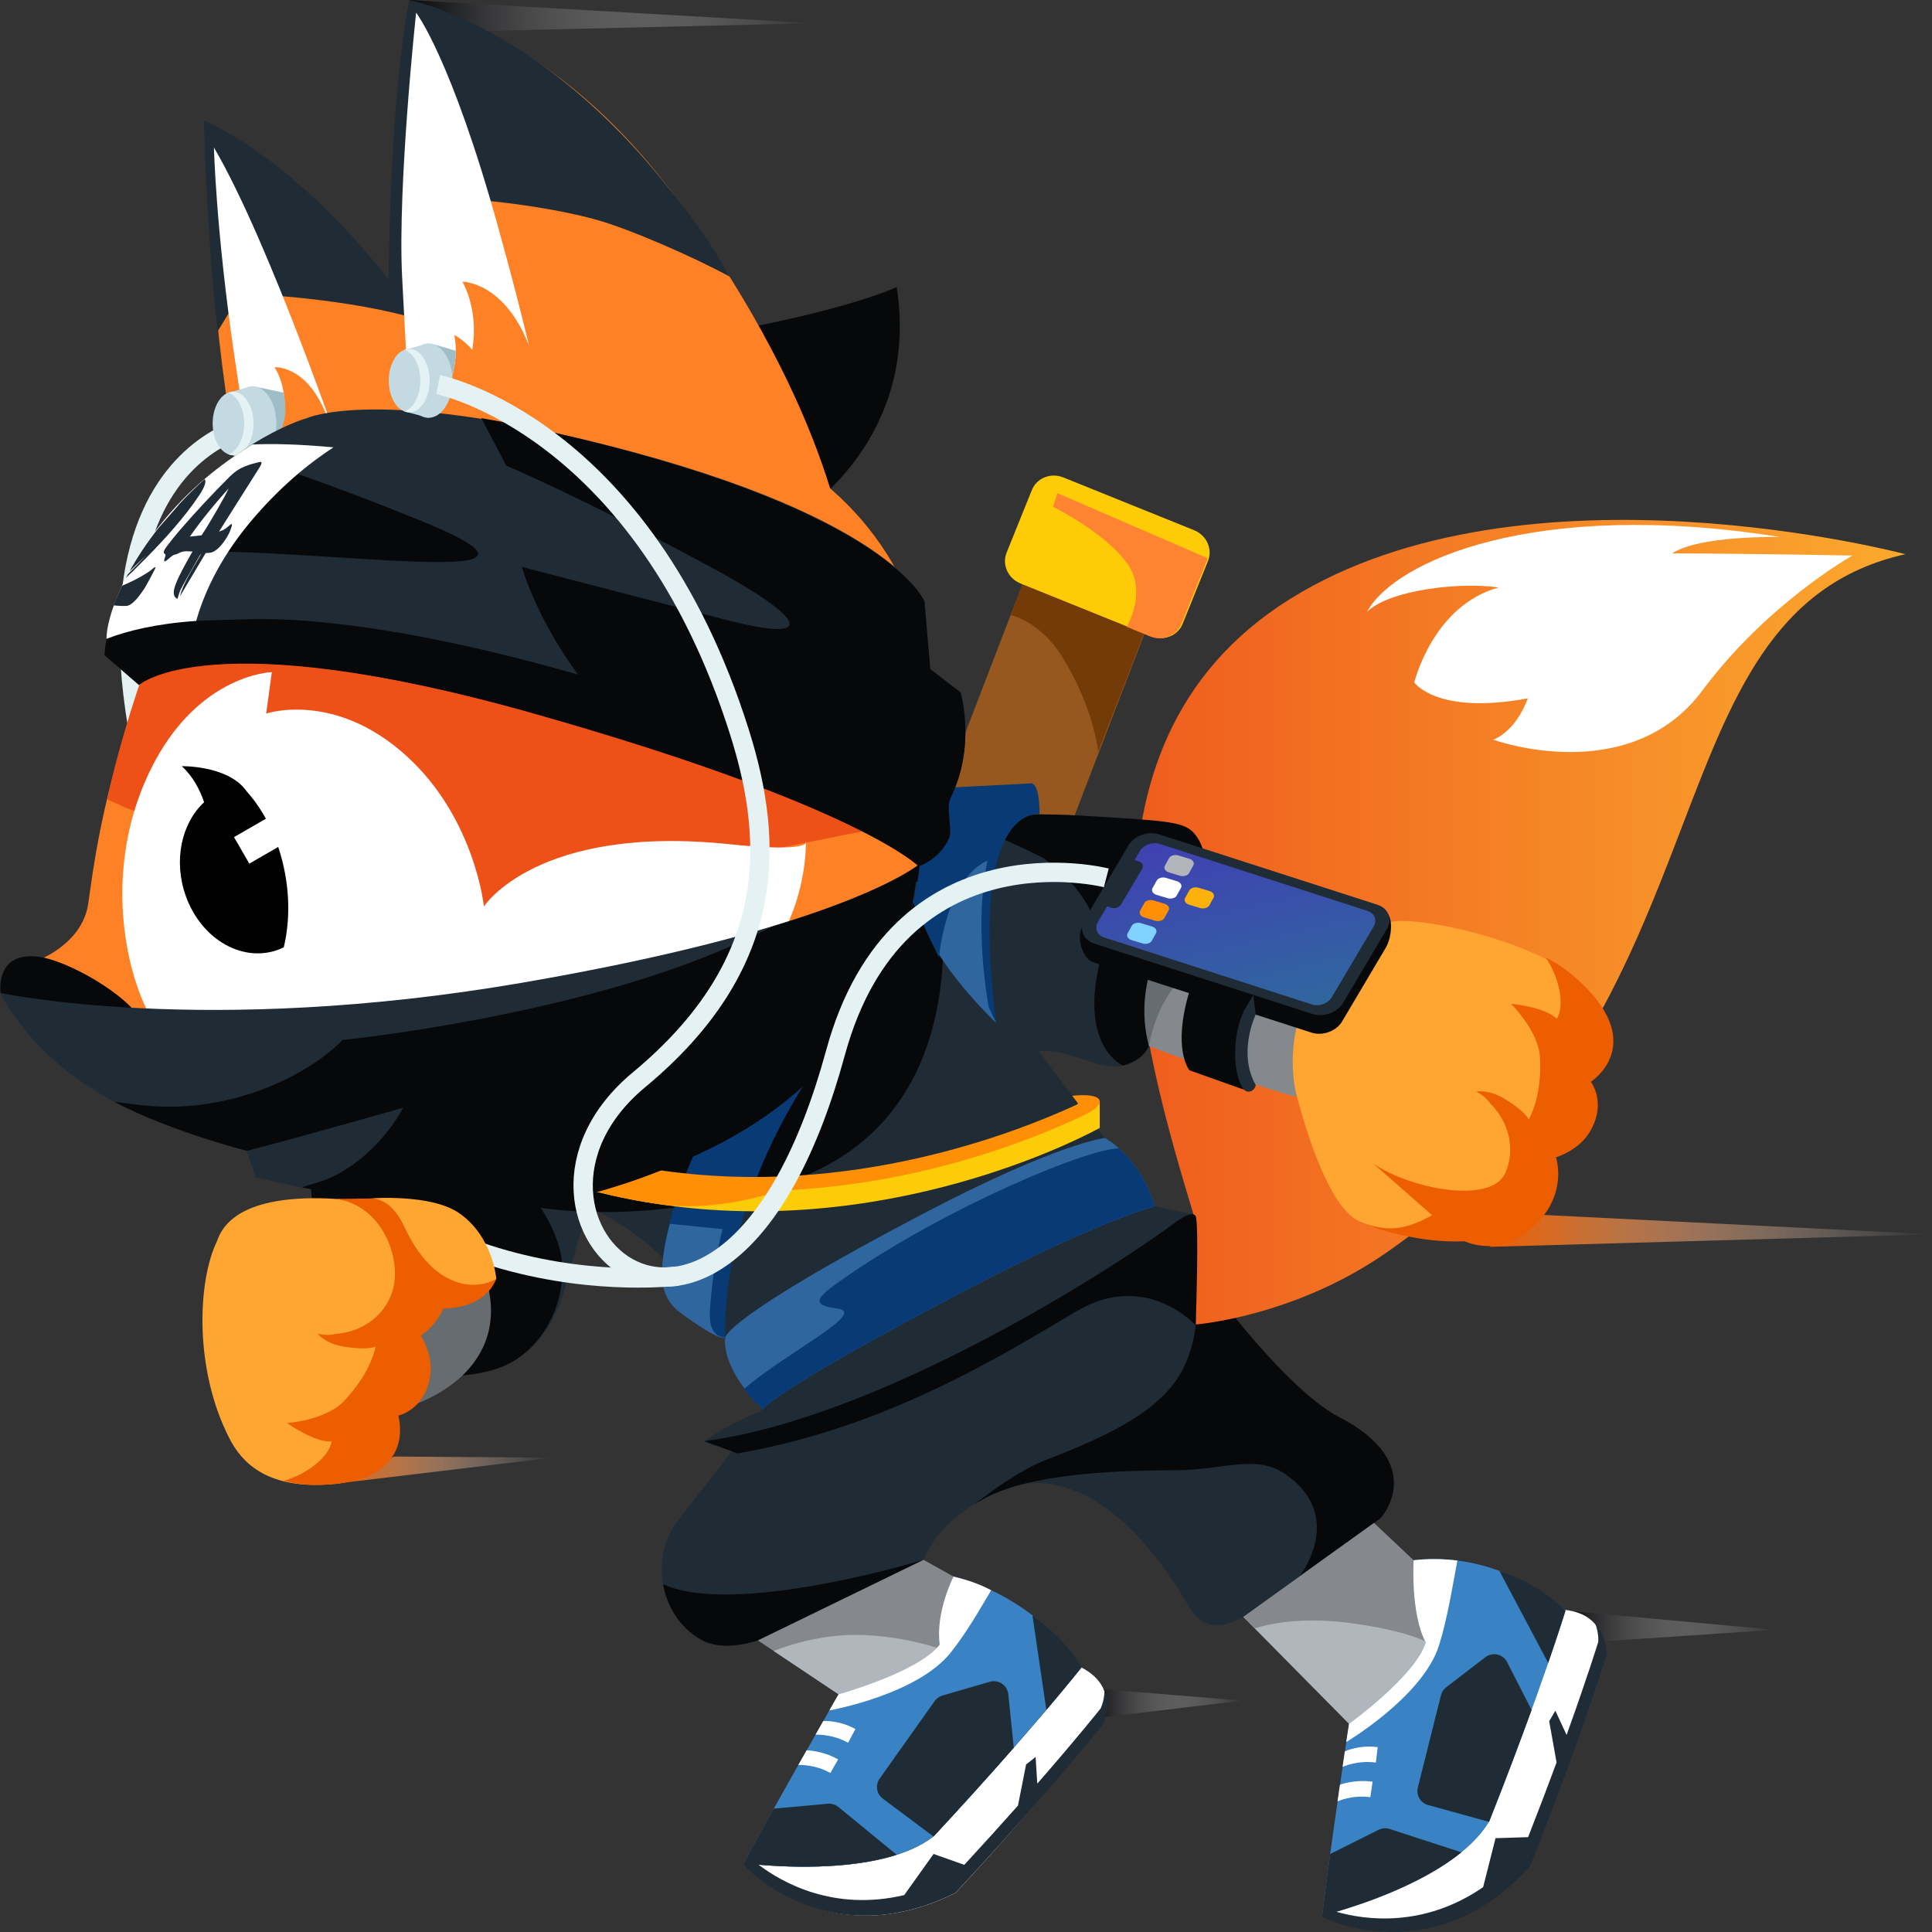 <svg width="200" height="200" viewBox="0 0 200 200" fill="none" xmlns="http://www.w3.org/2000/svg">
<rect x="0" y="0" width="200" height="200" fill="#333333" stroke="none"/>
<path fill-rule="evenodd" clip-rule="evenodd" d="M33.939 153.682L57.16 150.904L40.821 150.778L33.939 153.682Z" fill="url(#paint0_linear)"/>
<path fill-rule="evenodd" clip-rule="evenodd" d="M112.891 177.918L128.631 176.049L114.18 174.874L112.891 177.918Z" fill="url(#paint1_linear)"/>
<path fill-rule="evenodd" clip-rule="evenodd" d="M162.062 166.733L183.7 168.719L165.815 169.917L162.062 166.733Z" fill="url(#paint2_linear)"/>
<path fill-rule="evenodd" clip-rule="evenodd" d="M154.151 129.073L200 127.778L159.261 125.744L154.151 129.073Z" fill="url(#paint3_linear)"/>
<path fill-rule="evenodd" clip-rule="evenodd" d="M48.5 3.247L42.362 0L84.221 2.406L48.5 3.247Z" fill="url(#paint4_linear)"/>
<path fill-rule="evenodd" clip-rule="evenodd" d="M106.646 58.403L119.362 63.297L103.729 103.957L91.012 99.063L106.646 58.403Z" fill="#96581E"/>
<path fill-rule="evenodd" clip-rule="evenodd" d="M104.637 63.679C104.637 63.679 107.641 64.288 109.916 67.926C113.234 73.227 113.688 77.817 113.688 77.817L118.508 65.394L105.83 60.471L104.637 63.679Z" fill="#733B07"/>
<path fill-rule="evenodd" clip-rule="evenodd" d="M110.065 49.42L123.618 54.89C124.907 55.412 125.549 56.837 125.052 58.074L122.429 64.573C121.932 65.81 120.478 66.39 119.189 65.868L105.636 60.398C104.347 59.876 103.704 58.451 104.202 57.214L106.824 50.715C107.322 49.483 108.776 48.903 110.065 49.42Z" fill="#FECC07"/>
<path fill-rule="evenodd" clip-rule="evenodd" d="M119.058 65.882L116.658 64.892C117.382 63.476 118.387 60.688 116.701 58.345C114.34 55.069 109.003 52.464 109.003 52.464L109.466 51.053L125.008 57.779C124.984 57.881 124.96 57.987 124.922 58.084L122.299 64.583C121.797 65.824 120.348 66.404 119.058 65.882Z" fill="#FF8432"/>
<path fill-rule="evenodd" clip-rule="evenodd" d="M104.366 154.073C100.879 155.296 97.073 157.784 95.61 161.471C92.47 169.381 79.836 169.284 79.836 169.284C79.836 169.284 75.45 171.405 72.509 169.704C68.273 167.255 67.332 161.321 69.988 157.697C71.229 156.001 74.093 152.421 75.895 150.063C74.315 149.454 74.6 150.048 72.9 149.183C75.499 147.371 78.855 146.019 78.855 146.019C78.855 146.019 77.658 141.105 71.195 133.055C66.288 126.942 61.053 125.082 61.053 125.082C61.053 125.082 60.3 126.508 58.638 132.813C55.378 145.178 45.037 141.225 45.037 141.225C45.037 141.225 45.578 136.596 42.632 132.407C37.711 125.406 33.523 126.048 33.523 126.048C33.523 126.048 33.828 123.483 37.933 116.96C42.038 110.437 80.372 88.36 92.688 85.219C92.688 85.219 101.623 83.77 112.973 84.495C124.323 85.219 126.206 84.963 128.655 87.408C131.567 90.322 127.602 93.946 127.602 93.946L119.237 107.349C119.237 107.349 118.991 109.813 116.025 110.345C113.596 110.78 110.307 108.403 107.554 108.837C107.554 108.837 110.08 112.278 113.461 116.626C114.919 118.501 119.585 124.87 119.585 124.87L123.56 125.72C123.56 125.72 121.908 128.242 122.019 128.406C122.449 129.035 122.381 128.943 122.879 129.672C127.467 136.437 134.257 144.593 138.575 146.825C148.032 151.715 142.922 157.17 142.922 157.17L130.123 166.394C130.123 166.394 125.52 170.502 123.139 166.414C113.301 149.536 104.366 154.073 104.366 154.073Z" fill="#1F2C36"/>
<path fill-rule="evenodd" clip-rule="evenodd" d="M142.912 157.17C142.912 157.17 148.022 151.546 138.566 146.661C135.668 145.163 131.654 141.071 127.945 136.5C126.124 134.258 124.197 133.185 123.777 137.205C123.642 138.481 123.313 139.8 122.729 141.148C120.773 145.656 115.542 148.338 108.186 151.169C105.859 152.068 103.014 154.059 100.879 155.702C102.111 155.069 105.293 152.203 121.502 152.203C126.795 152.203 129.973 150.469 133.074 152.614C139.358 156.963 134.581 163.109 134.581 163.109L142.912 157.17Z" fill="#07080A"/>
<path fill-rule="evenodd" clip-rule="evenodd" d="M197.242 57.369C197.242 57.369 157.798 46.864 133.557 61.998C108.954 77.358 118.628 109.403 123.55 125.715C124.738 125.966 123.55 125.715 123.55 125.715C123.55 125.715 122.381 129.571 122.796 130.88C123.912 134.383 123.782 137.109 123.782 137.109C123.782 137.109 133.866 136.345 143.419 129.74C180.232 104.286 169.77 63.544 197.242 57.369Z" fill="url(#paint5_linear)"/>
<path fill-rule="evenodd" clip-rule="evenodd" d="M123.777 137.2C123.777 137.2 124.158 126.353 123.758 125.855C123.477 125.512 122.825 125.691 121.473 126.691C114.948 131.518 91.017 146.825 72.9 149.188L76.334 150.454C92.007 147.797 104.468 139.839 111.466 135.727C118.667 131.489 123.777 137.2 123.777 137.2Z" fill="#07080A"/>
<path fill-rule="evenodd" clip-rule="evenodd" d="M68.64 163.988C69.046 166.288 70.345 168.453 72.509 169.704C75.45 171.405 79.836 169.284 79.836 169.284C79.836 169.284 84.105 169.313 88.293 167.786C92.355 164.602 95.61 161.471 95.61 161.471C95.61 161.471 83.893 165.061 75.049 165.061C71.886 165.061 69.896 164.592 68.64 163.988Z" fill="#07080A"/>
<path fill-rule="evenodd" clip-rule="evenodd" d="M33.311 126.957C34.412 127.498 34.779 126.952 34.779 126.952C34.779 126.952 38.628 126.382 43.159 132.615C45.868 136.35 41.946 140.418 41.946 140.418C41.946 140.418 44.323 143.675 50.988 141.829C56.74 140.235 59.333 133.325 57.769 128.696C53.451 115.921 37.271 117.781 33.842 119.907C33.465 120.487 32.697 120.975 32.509 121.453C31.799 122.831 32.412 125.382 33.311 126.957Z" fill="#07080A"/>
<path fill-rule="evenodd" clip-rule="evenodd" d="M78.691 82.533C82.014 75.778 107.892 88.756 107.892 88.756C107.892 88.756 115.199 93.366 113.688 100.338C112.678 104.991 113.562 108.784 116.213 110.302C118.991 109.698 119.232 107.349 119.232 107.349L122.328 94.4C122.328 94.4 126.221 90.196 123.975 86.741C122.869 85.041 121.661 85.041 112.973 84.495C101.623 83.784 92.688 85.219 92.688 85.219C90.722 85.722 87.892 86.761 84.516 88.176C69.645 101.063 48.056 122.584 48.056 122.584C49.954 124.483 63.7 128.02 81.058 122.545C102.98 115.636 96.87 89.399 96.87 89.399C96.87 89.399 74.726 90.597 78.691 82.533Z" fill="#07080A"/>
<path fill-rule="evenodd" clip-rule="evenodd" d="M75.088 138.437C75.088 138.437 74.079 125.623 84.55 110.253C87.109 106.494 89.384 102.914 91.64 100.536C91.64 91.341 86.472 88.099 86.472 88.099L85.713 86.055C85.713 86.055 88.988 92.356 78.517 107.726C68.046 123.096 68.544 131.856 68.544 131.856C68.544 131.856 73.166 139.017 75.088 138.437Z" fill="#083B75"/>
<path d="M74.808 127.242C73.905 130.639 73.576 134.079 73.485 135.852C73.34 138.626 75.088 138.437 75.088 138.437C75.088 138.437 74.75 139.109 70.297 135.79C68.312 134.306 68.549 131.861 68.549 131.861C68.549 131.861 68.394 130.281 69.341 126.691L74.808 127.242Z" fill="#3066A0"/>
<path fill-rule="evenodd" clip-rule="evenodd" d="M41.41 112.21C41.41 112.21 48.317 121.903 68.906 124.754C93.601 128.17 113.842 116.762 113.842 116.762V114.061C113.842 114.061 93.523 125.116 68.829 121.7C48.239 118.849 41.333 109.156 41.333 109.156L41.41 112.21Z" fill="#FDCC08"/>
<path fill-rule="evenodd" clip-rule="evenodd" d="M68.442 124.686C72.591 125.261 77.039 124.444 80.864 123.232C95.291 122.661 107.042 117.883 111.896 115.597C112.432 115.346 113.847 114.679 113.847 114.061C113.847 113.07 110.997 113.437 110.997 113.437L111.582 114.201C111.582 114.201 111.62 114.278 111.427 114.37C104.912 117.38 88.061 123.879 68.834 121.217C48.244 118.366 41.338 109.156 41.338 109.156L41.362 110.157C41.811 110.761 48.539 121.932 68.442 124.686Z" fill="#FE8F07"/>
<path fill-rule="evenodd" clip-rule="evenodd" d="M103.106 105.88C103.106 105.88 97.865 100.904 95.982 96.531C90.828 84.572 92.161 83.707 92.161 83.707L106.607 81.098C106.607 81.103 99.218 88.046 103.106 105.88Z" fill="#3066A0"/>
<path fill-rule="evenodd" clip-rule="evenodd" d="M97.199 99.13C97.199 99.13 97.894 90.916 102.338 89.037C103.091 86.06 106.607 81.103 106.607 81.103L89.186 81.992L97.199 99.13Z" fill="#083B75"/>
<path fill-rule="evenodd" clip-rule="evenodd" d="M92.828 29.716C92.828 29.716 87.988 32.04 75.025 34.364C63.675 36.398 39.174 40.853 39.174 40.853L83.531 52.643C83.531 52.638 95.209 44.999 92.828 29.716Z" fill="#07080A"/>
<path fill-rule="evenodd" clip-rule="evenodd" d="M87.612 58.108C87.612 58.108 86.573 43.284 70.263 20.859C57.097 2.759 42.956 0.817 42.956 0.817C42.956 0.817 41.265 7.683 40.864 24.536C40.816 26.459 40.773 28.17 40.724 29.692C30.147 16.017 21.338 13.07 21.338 13.07C21.715 36.606 25.061 50.058 25.061 50.058L43.7 48.048C43.7 48.048 47.423 47.995 47.964 44.612L87.612 58.108Z" fill="#FF8125"/>
<path fill-rule="evenodd" clip-rule="evenodd" d="M75.528 28.634C71.929 26.657 65.013 23.618 61.502 22.681C53.89 20.642 44.231 20.328 44.231 20.328L42.415 23.319C43.27 24.802 48.621 34.466 42.183 32.741C34.571 30.702 24.912 30.387 24.912 30.387L22.521 34.316C21.903 28.45 21.343 21.101 21.106 12.486C21.106 12.486 29.848 15.8 40.208 28.899C40.237 27.58 40.266 26.14 40.304 24.541C40.705 7.687 42.357 0.005 42.357 0.005C42.357 0.005 55.914 2.513 69.283 19.55C70.968 21.695 72.982 24.072 75.528 28.634Z" fill="#1F2C36"/>
<path fill-rule="evenodd" clip-rule="evenodd" d="M43.077 1.314C43.077 1.314 41.145 19.192 41.628 28.692C42.111 38.191 42.362 41.699 42.362 41.699L44.801 42.472C45.095 42.148 45.356 41.815 45.583 41.486L44.612 41.042C43.844 40.834 43.284 40.433 43.284 40.433L44.612 41.042C44.98 41.143 45.395 41.191 45.815 41.134C47.819 37.906 47.027 34.678 47.027 34.678C47.027 34.678 47.911 35.084 48.887 36.21C49.602 32.016 47.868 29.16 47.868 29.16C47.868 29.16 52.19 29.136 54.765 35.794C54.035 32.717 53.021 28.759 51.611 23.666C46.718 5.996 43.077 1.314 43.077 1.314ZM56.571 45.231C56.581 45.642 56.576 45.97 56.571 46.188L56.6 46.197C56.6 46.197 56.639 45.98 56.571 45.231ZM24.241 36.703C24.849 40.877 25.356 43.936 25.757 46.144L27.317 46.502C27.921 46.424 28.553 46.047 28.935 44.956C30.384 40.834 28.418 38.017 28.418 38.017C28.418 38.017 31.451 37.761 33.519 42.312C35.199 46.014 33.823 47.995 33.823 47.995L27.317 46.497C26.626 46.584 25.979 46.279 25.762 46.163C26.453 49.986 26.82 51.222 26.82 51.222L35.673 47.869C35.673 47.869 27.945 25.15 22.149 15.278C22.144 15.283 22.352 23.758 24.241 36.703ZM51.422 44.564L54.19 45.439L51.437 44.173C51.437 44.308 51.427 44.434 51.422 44.564Z" fill="white"/>
<path fill-rule="evenodd" clip-rule="evenodd" d="M47.178 36.311L44.936 35.654L45.434 41.689C46.869 39.718 47.178 37.679 47.178 36.311Z" fill="#9EBDC6"/>
<path fill-rule="evenodd" clip-rule="evenodd" d="M29.36 40.645L26.24 39.988L26.738 46.023C30.365 45.318 29.486 41.375 29.36 40.645Z" fill="#9EBDC6"/>
<path d="M26.255 43.98C26.255 43.98 -1.309 48.217 24.226 105.885C37.72 136.35 70.162 132.093 70.162 132.093" stroke="#E4F2F4" stroke-width="2" stroke-miterlimit="10"/>
<path fill-rule="evenodd" clip-rule="evenodd" d="M35.624 44.487C35.624 44.487 21.188 52.682 15.822 67.356C10.712 81.335 9.891 88.297 9.133 93.545C8.5 97.922 3.526 99.58 3.526 99.58C3.526 99.58 8.737 109.069 17.754 115.191C26.771 121.313 87.452 110.359 91.64 100.536C95.827 90.713 104.506 62.534 82.318 47.811C66.221 37.128 51.442 49.232 35.624 44.487Z" fill="#FF8125"/>
<path fill-rule="evenodd" clip-rule="evenodd" d="M20.309 58.528C18.493 61.118 16.866 64.041 15.682 67.284C13.485 73.299 12.036 78.45 11.089 82.75L13.065 83.635L50.683 96.458L80.401 87.838L95.837 84.741L20.309 58.528Z" fill="#ED5118"/>
<path fill-rule="evenodd" clip-rule="evenodd" d="M14.615 105.692C16.513 109.794 0.063 102.793 0.063 102.793C0.063 102.793 -0.57 98.666 3.719 99.01C6.868 99.266 13.417 103.107 14.615 105.692Z" fill="#07080A"/>
<path fill-rule="evenodd" clip-rule="evenodd" d="M28.138 69.579C28.138 69.579 19.812 69.777 14.996 80.953C10.031 92.472 14.03 104.788 17.411 107.687C20.792 110.587 59.251 109.156 70.978 105.059C83.956 100.522 83.419 87.07 83.419 87.07C83.419 87.07 84.342 88.317 75.532 87.394C55.571 85.302 50.094 93.835 50.094 93.835C50.094 93.835 49.176 84.804 42.207 78.373C34.702 71.453 27.558 73.865 27.558 73.865L28.138 69.579Z" fill="white"/>
<path d="M26.124 47.686C27.495 47.686 28.607 45.961 28.607 43.835C28.607 41.708 27.495 39.984 26.124 39.984C24.753 39.984 23.642 41.708 23.642 43.835C23.642 45.961 24.753 47.686 26.124 47.686Z" fill="#C3DAE2"/>
<path d="M24.13 47.115C25.298 47.115 26.245 45.647 26.245 43.834C26.245 42.023 25.298 40.554 24.13 40.554C22.961 40.554 22.014 42.023 22.014 43.834C22.014 45.647 22.961 47.115 24.13 47.115Z" fill="#C3DAE2"/>
<path fill-rule="evenodd" clip-rule="evenodd" d="M26.125 47.686L23.646 47.028V40.641L26.125 39.984V47.686Z" fill="#C3DAE2"/>
<path fill-rule="evenodd" clip-rule="evenodd" d="M24.13 40.554C23.965 40.554 23.801 40.587 23.646 40.645C24.579 40.984 25.28 42.283 25.28 43.839C25.28 45.395 24.584 46.695 23.646 47.033C23.801 47.091 23.965 47.125 24.13 47.125C25.299 47.125 26.246 45.656 26.246 43.844C26.241 42.023 25.294 40.554 24.13 40.554Z" fill="#E4F2F4"/>
<path fill-rule="evenodd" clip-rule="evenodd" d="M99.435 71.656L96.296 69.24L95.692 62.234C95.692 62.234 92.147 52.981 59.71 45.323C38.343 40.278 31.818 43.269 31.818 43.269C31.818 43.269 24.352 45.27 17.015 54.063C10.906 61.389 10.809 67.791 10.809 67.791L14.33 70.859C14.33 70.859 21.555 64.288 55.243 73.831C86.728 82.75 94.166 88.819 95.001 89.573C93.601 90.612 84.608 96.478 54.035 101.735C21.178 107.383 0 102.778 0 102.778C6.844 115.38 22.642 117.921 22.642 117.921L25.54 119.134L26.457 121.854C26.457 121.854 29.978 122.772 34.958 123.604C39.469 124.357 52.949 128.919 73.475 118.893C92.77 109.466 94.996 91.718 95.19 89.621C95.624 89.462 97.329 88.722 98.208 86.823C98.681 85.804 97.841 83.692 98.411 82.543C101.082 77.16 99.435 71.656 99.435 71.656Z" fill="#1F2C36"/>
<path fill-rule="evenodd" clip-rule="evenodd" d="M23.898 47.545C24.081 47.41 24.265 47.275 24.443 47.149C26.815 47.603 33.572 49.86 43.371 53.827C57.914 59.712 43.613 58.175 30.935 57.451C25.767 57.156 23.376 57.088 22.352 57.112L24.854 48.111C24.439 47.884 24.12 47.7 23.898 47.545ZM22.352 57.108L22.28 57.368C22.28 57.368 20.869 57.141 22.352 57.108ZM98.416 82.567C97.846 83.717 98.686 85.828 98.213 86.848C97.334 88.747 95.629 89.481 95.194 89.645C95.17 89.921 95.103 90.486 94.972 91.259C94.914 91.269 94.866 91.293 94.808 91.303C94.707 92.09 94.538 93.134 94.282 94.356C92.523 100.788 87.53 112.055 73.485 118.917C52.958 128.943 39.469 124.435 34.967 123.628C33.374 123.343 31.316 122.932 31.277 122.922C31.693 122.69 33.378 122.381 34.726 121.676C39.556 119.139 41.729 114.669 41.729 114.669C41.729 114.669 31.77 117.535 25.549 119.134C25.549 119.134 17.72 117.158 11.891 114.085C13.349 114.128 17.802 115.36 24.221 113.703C31.799 111.746 35.45 107.663 35.45 107.663C35.45 107.663 60.565 105.127 77.107 97.275C78.15 96.782 79.126 96.318 80.053 95.888C90.292 92.791 94.141 90.254 95.016 89.607C94.18 88.853 86.752 82.784 55.257 73.865C21.57 64.322 14.393 70.912 14.393 70.912L10.823 67.825C10.823 67.825 10.843 66.704 11.306 64.868C14.035 64.558 18.556 64.283 25.796 64.099C35.006 63.867 47.689 66.346 59.826 69.83C55.397 63.761 54.026 58.683 54.026 58.683C54.026 58.683 65.134 61.582 75.117 64.157C85.1 66.733 83.077 63.848 73.828 58.842C60.145 51.435 52.417 48.212 52.417 48.212L49.824 43.284C52.668 43.772 55.943 44.443 59.72 45.352C92.127 53.131 95.701 62.263 95.701 62.263L96.305 69.269L99.445 71.685C99.435 71.685 101.082 77.189 98.416 82.567Z" fill="#07080A"/>
<path fill-rule="evenodd" clip-rule="evenodd" d="M25.878 54.078C22.574 58.035 21.029 61.722 20.309 64.278C16.165 64.563 13.161 65.302 11.021 66.134C11.021 63.95 12.804 58.852 17.025 53.788C20.246 49.928 23.492 47.661 26.119 46.014C28.066 45.922 30.775 45.961 34.518 46.309C31.973 47.966 28.916 50.44 25.878 54.078Z" fill="white"/>
<path fill-rule="evenodd" clip-rule="evenodd" d="M12.625 60.64C13.46 60.287 14.32 59.886 15.291 59.263C15.455 59.161 15.634 59.026 15.808 58.871C16.093 58.62 16.151 58.683 16.025 58.934C15.73 59.519 15.416 60.113 15.069 60.722C14.9 61.017 14.663 61.34 14.436 61.645C13.948 62.287 13.451 62.708 13.103 62.722C12.625 62.746 12.19 62.713 11.765 62.674C11.997 62.036 12.287 61.355 12.625 60.64ZM19.343 53.044C17.619 55.238 15.711 57.209 13.77 59.118C13.528 59.355 13.282 59.586 13.04 59.818C13.103 59.697 13.171 59.572 13.238 59.446C13.881 58.809 14.518 58.147 15.151 57.46C14.566 58.031 13.982 58.601 13.398 59.161C14.18 57.731 15.18 56.204 16.436 54.624C17.093 53.885 17.74 53.136 18.392 52.392C18.44 52.334 18.483 52.276 18.527 52.213C18.532 52.208 18.532 52.208 18.537 52.203C19.43 51.242 20.319 50.377 21.188 49.599C21.367 49.831 21.227 50.338 20.681 51.184C20.28 51.793 19.821 52.43 19.343 53.044ZM24.376 52.329C23.82 53.213 23.26 54.102 22.676 55.025C22.99 54.943 23.308 54.808 23.714 54.421C23.999 54.151 24.052 54.223 23.994 54.441C23.854 54.977 23.574 55.571 23.057 56.243C22.632 56.794 22.198 57.132 21.811 57.209C21.632 57.243 21.478 57.238 21.29 57.253C20.425 58.707 19.561 60.161 18.623 61.741C18.966 60.359 19.985 58.818 20.855 57.296C20.758 57.412 20.695 57.47 20.666 57.523C20.029 58.644 19.367 59.78 18.759 60.91C18.551 61.297 18.493 61.645 18.372 61.998C17.986 61.828 17.831 61.398 18.189 60.471C18.566 59.49 19.179 58.427 19.754 57.393C19.802 57.311 19.855 57.224 19.932 57.093C19.474 57.093 19.121 56.953 18.474 57.277C18.363 57.33 18.247 57.393 18.169 57.398C17.976 57.407 17.72 57.605 17.445 57.852C17.015 58.229 16.899 58.2 17.064 57.745C17.141 57.538 17.17 57.398 17.068 57.344C16.856 57.233 16.919 57.011 17.329 56.475C17.73 55.948 18.15 55.421 18.58 54.924C20.27 52.972 22 51.116 23.767 49.357C24.429 48.695 24.946 48.444 25.438 48.246C25.912 48.058 26.341 47.956 26.776 47.845C27.163 47.748 27.177 47.903 26.805 48.488C26.013 49.749 25.192 51.034 24.376 52.329ZM19.657 55.547C20.077 55.499 20.468 55.46 20.864 55.416C21.632 54.291 23.55 50.966 23.656 50.57C22.241 52.15 20.903 53.754 19.657 55.547Z" fill="#1F2C36"/>
<path fill-rule="evenodd" clip-rule="evenodd" d="M29.505 90.404C28.867 86.969 27.419 84.031 25.578 81.972C25.506 81.876 25.433 81.779 25.351 81.678C23.366 79.218 18.807 79.315 18.807 79.315C19.961 80.344 20.681 81.731 21.13 83.045C18.783 85.215 17.923 89.114 19.242 92.776C20.874 97.318 25.24 99.763 28.988 98.241C29.123 98.188 29.244 98.12 29.375 98.058C29.925 95.791 30.012 93.148 29.505 90.404Z" fill="black"/>
<path d="M31.088 82.695L24.225 86.659L25.809 89.404L32.672 85.439L31.088 82.695Z" fill="white"/>
<path fill-rule="evenodd" clip-rule="evenodd" d="M26.255 132.354L30.823 125.28C30.823 125.28 45.772 121.202 49.824 131.03C53.393 139.684 47.022 145.54 37.315 146.782C30.225 147.69 26.255 132.354 26.255 132.354Z" fill="#676C70"/>
<path fill-rule="evenodd" clip-rule="evenodd" d="M158.59 126.537C158.59 126.537 153.523 130.378 143.173 127.358C132.441 124.232 140.014 111.369 140.014 111.369C140.014 111.369 152.205 118.656 155.624 119.405C160.237 120.424 159.44 124.082 158.59 126.537Z" fill="#EC5E00"/>
<path fill-rule="evenodd" clip-rule="evenodd" d="M132.61 106.262C132.61 106.262 135.842 124.507 140.874 126.503C144.873 128.088 146.989 126.522 150.369 124.584C150.872 121.434 147.815 119.173 143.782 115.143C139.754 111.104 132.61 106.262 132.61 106.262Z" fill="#FEA532"/>
<path fill-rule="evenodd" clip-rule="evenodd" d="M163.637 101.701C159.087 97.323 146.003 94.564 143.627 95.526C136.069 98.589 134.586 103.914 133.46 108.306C133.176 118.018 146.409 123.154 146.409 123.154C146.409 123.154 153.63 130.402 157.831 126.469C161.995 122.57 160.942 119.695 160.942 119.695C160.942 119.695 161.357 118.748 162.941 115.882C164.941 112.273 164.55 111.872 164.55 111.872C164.55 111.872 170.36 108.171 163.637 101.701Z" fill="#FEA532"/>
<path fill-rule="evenodd" clip-rule="evenodd" d="M164.559 117.201C163.395 119.129 161.072 119.806 161.072 119.806C161.072 119.806 162.338 123.478 158.976 126.754C154.856 130.769 150.91 128.146 150.91 128.146C150.91 128.146 143.318 121.439 142.14 120.444C146.119 123.14 154.402 124.681 155.832 121.424C156.899 118.989 156.218 116.192 154.335 114.293C153.668 113.36 152.818 113.007 152.818 113.007C152.818 113.007 154.035 112.742 155.615 113.674C157.904 115.017 158.247 115.887 158.247 115.887C158.247 115.887 159.676 113.577 159.416 109.417C159.246 106.682 156.416 103.914 156.416 103.914C156.416 103.914 159.927 104.223 161.164 105.47C162.014 104.015 161.396 101.227 160.101 99.251C160.072 99.208 160.043 99.174 160.014 99.135C161.188 99.691 162.439 100.541 163.772 101.822C170.495 108.291 164.685 111.983 164.685 111.983C164.685 111.983 166.39 114.172 164.559 117.201Z" fill="#EC5E00"/>
<path fill-rule="evenodd" clip-rule="evenodd" d="M45.424 131.078C44.782 125.358 39.078 124.628 39.078 124.628C39.078 124.628 24.685 121.816 22.468 128.479C20.468 132.552 20.034 141.752 23.796 148.99C24.975 151.261 27.462 154.059 33.77 153.682C43.081 153.131 41.058 146.545 41.058 146.545C41.058 146.545 41.618 146.497 42.439 142.448C43.091 139.239 43.395 138.249 43.395 138.249C43.395 138.249 46.056 136.746 45.424 131.078Z" fill="#FEA532"/>
<path fill-rule="evenodd" clip-rule="evenodd" d="M41.232 146.545C41.232 146.545 43.255 153.131 33.944 153.682C32.103 153.793 30.596 153.624 29.346 153.286C29.394 153.271 29.442 153.266 29.491 153.252C31.761 152.59 34.04 150.875 34.335 149.212C32.586 149.357 29.713 147.313 29.713 147.313C29.713 147.313 33.663 147.048 35.566 145.076C38.464 142.081 38.88 139.399 38.88 139.399C38.88 139.399 38.054 139.834 35.441 139.37C33.63 139.051 32.881 138.06 32.881 138.06C32.881 138.06 33.76 138.346 34.871 138.07C37.537 137.853 39.87 136.171 40.638 133.62C41.666 130.214 39.459 124.642 34.687 124.106C36.228 124.116 40.671 124.024 40.671 124.024C40.671 124.024 45.96 125.875 46.486 131.605C46.916 136.278 43.569 138.249 43.569 138.249C43.569 138.249 44.897 140.269 44.53 142.491C43.951 145.985 41.232 146.545 41.232 146.545Z" fill="#EC5E00"/>
<path fill-rule="evenodd" clip-rule="evenodd" d="M51.379 132.388C50.022 135.727 45.477 135.809 43.226 135.128C43.521 122.226 33.461 124.357 37.286 124.444C38.363 124.468 39.005 123.985 39.831 124.029C44.298 124.256 45.709 125.034 46.844 126.218C49.36 128.846 50.007 130.272 51.379 132.388Z" fill="#EC5E00"/>
<path fill-rule="evenodd" clip-rule="evenodd" d="M51.379 132.388C51.379 132.388 51.041 128.001 47.52 125.575C44.584 123.555 38.358 124.063 38.358 124.063C38.358 124.063 40.391 123.807 41.855 126.986C44.806 133.393 49.143 133.683 51.379 132.388Z" fill="#FEA532"/>
<path fill-rule="evenodd" clip-rule="evenodd" d="M143.564 95.221C143.564 95.221 131.495 100.705 134.224 113.553C128.906 112.147 118.937 108.282 118.937 108.282C118.937 108.282 118.329 94.816 127.505 91.288C132.736 89.278 143.564 95.221 143.564 95.221Z" fill="#85898E"/>
<path fill-rule="evenodd" clip-rule="evenodd" d="M89.23 177.015L78.454 169.815L95.605 161.471L101.333 164.674L100.836 174.551L89.23 177.015Z" fill="#85898E"/>
<path fill-rule="evenodd" clip-rule="evenodd" d="M128.708 167.38L139.647 178.45C139.647 178.45 148.809 177.648 149.708 174.662C150.606 171.676 150.133 167.907 145.598 165.916C141.063 163.925 128.708 167.38 128.708 167.38Z" fill="#B1B6BD"/>
<path fill-rule="evenodd" clip-rule="evenodd" d="M151.925 166.786L145.81 161.021L142.236 157.649L128.708 167.375L129.886 168.569C131.727 167.989 135.146 167.351 140.28 168.086C146.776 169.013 148.331 170.361 148.331 170.361L140.763 179.614L143.043 181.934C143.043 181.934 149.346 183.664 151.075 181.939C152.804 180.214 151.925 166.786 151.925 166.786Z" fill="#85898E"/>
<path fill-rule="evenodd" clip-rule="evenodd" d="M80.087 170.907L89.234 177.015L89.374 176.986L97.865 170.869C97.865 170.869 93.591 169.245 88.553 169.245C84.82 169.24 81.536 170.337 80.087 170.907Z" fill="#B1B6BD"/>
<path fill-rule="evenodd" clip-rule="evenodd" d="M161.985 166.655C161.985 166.655 159.469 174.899 154.088 188.481C150.683 194.221 139.85 197.415 137.324 198.091C137.3 198.251 137.329 198.299 137.31 198.459C137.31 198.459 148.505 204.001 158.324 193.115C163.704 179.537 166.032 171.202 166.032 171.202C166.032 171.202 166.554 167.158 161.985 166.655ZM162.077 166.718C162.198 166.81 162.14 166.767 162.077 166.718V166.718Z" fill="white"/>
<path fill-rule="evenodd" clip-rule="evenodd" d="M146.342 161.519C146.342 161.519 145.989 167.013 147.592 170.033C146.53 173.497 139.652 178.45 139.652 178.45C139.652 178.45 137.662 191.578 136.87 198.304C136.87 198.304 150.302 195.067 154.166 188.553C159.546 174.976 162.062 166.728 162.062 166.728C162.062 166.728 155.711 160.447 146.342 161.519Z" fill="#3982C4"/>
<path fill-rule="evenodd" clip-rule="evenodd" d="M139.362 180.334C139.362 180.334 147.264 175.647 148.954 170.366C149.838 167.598 150.427 163.877 150.867 161.548C149.457 161.369 147.945 161.331 146.341 161.514C146.341 161.514 145.989 167.008 147.592 170.028C146.53 173.492 139.652 178.445 139.652 178.445C139.652 178.445 139.541 179.165 139.362 180.334Z" fill="white"/>
<path fill-rule="evenodd" clip-rule="evenodd" d="M165.149 168.09C165.53 169.105 165.453 169.96 165.453 169.96C165.453 169.96 164.39 173.444 162.173 179.6L161.009 177.092L160.372 178.179L161.135 182.446C160.285 184.751 159.305 187.336 158.189 190.182L154.818 190.288L153.533 195.357C147.356 199.613 141.29 198.749 138.343 197.908C138.3 197.922 138.261 197.932 138.218 197.942C140.932 197.154 147.177 195.096 151.287 191.752L143.864 189.336C143.487 189.215 143.081 189.244 142.724 189.418L137.696 191.926C137.377 194.245 137.083 196.492 136.87 198.304C136.846 198.463 137.039 198.512 137.339 198.647C137.339 198.647 138.435 199.179 140.246 199.575C140.971 199.734 141.806 199.87 142.734 199.942C143.197 199.981 143.685 200 144.187 200C148.225 199.995 153.494 198.633 158.401 193.187C158.817 192.134 159.218 191.119 159.599 190.133C160.526 187.737 161.352 185.553 162.082 183.572C162.381 182.76 162.666 181.982 162.932 181.248C165.206 174.952 166.298 171.371 166.298 171.371C166.298 171.371 166.298 171.357 166.298 171.347C166.298 171.337 166.298 171.318 166.298 171.299C166.298 171.294 166.298 171.279 166.298 171.275C166.317 170.883 166.284 169.371 165.149 168.09ZM137.856 198.038C137.827 198.048 137.798 198.053 137.773 198.062C137.812 198.053 137.851 198.038 137.894 198.029C137.88 198.033 137.865 198.038 137.856 198.038ZM162.062 166.733C162.062 166.733 159.493 163.974 155.214 162.616L160.27 172.149C161.473 168.651 162.062 166.733 162.062 166.733ZM147.834 186.857L154.137 188.597C154.142 188.592 154.146 188.592 154.151 188.592C155.924 184.118 157.382 180.228 158.551 177.015L156.015 172.062C155.586 171.226 154.504 170.98 153.76 171.555L149.713 174.662C149.442 174.87 149.249 175.159 149.167 175.493L146.776 185.041C146.573 185.833 147.047 186.64 147.834 186.857Z" fill="#1F2C36"/>
<path fill-rule="evenodd" clip-rule="evenodd" d="M142.429 182.46C140.526 182.195 138.981 182.905 138.981 182.905L139.218 181.301C139.218 181.301 140.715 180.595 142.618 180.866L142.429 182.46Z" fill="white"/>
<path fill-rule="evenodd" clip-rule="evenodd" d="M141.855 186.046C139.952 185.78 138.459 186.481 138.459 186.481L138.71 184.756C138.71 184.756 140.188 184.176 142.091 184.441L141.855 186.046Z" fill="white"/>
<path fill-rule="evenodd" clip-rule="evenodd" d="M111.954 172.618C111.954 172.618 111.973 172.647 111.992 172.681C111.978 172.657 111.968 172.642 111.954 172.618C111.954 172.618 106.617 179.383 96.672 190.08C91.418 194.187 80.164 193.226 77.566 192.941C77.484 193.081 77.498 193.134 77.421 193.279C77.421 193.279 85.839 202.513 98.937 195.936C108.882 185.244 114.079 178.324 114.079 178.324C114.079 178.324 116.025 174.749 111.954 172.618Z" fill="white"/>
<path fill-rule="evenodd" clip-rule="evenodd" d="M98.71 163.205C98.71 163.205 96.875 167.037 97.271 170.429C95.025 173.27 86.815 175.387 86.815 175.387C86.815 175.387 80.193 186.891 77.015 192.873C77.015 192.873 90.703 194.738 96.667 190.075C106.612 179.382 111.949 172.613 111.949 172.613C111.949 172.613 107.829 165.612 98.71 163.205Z" fill="#3982C4"/>
<path fill-rule="evenodd" clip-rule="evenodd" d="M85.97 177.039C85.97 177.039 95.006 175.411 98.435 171.048C100.232 168.762 101.386 166.651 102.608 164.621C101.347 163.959 100.275 163.592 98.71 163.205C98.71 163.205 96.827 166.868 97.276 170.255C95.074 173.13 86.815 175.387 86.815 175.387C86.815 175.387 86.409 176.053 85.834 177.092L85.97 177.039Z" fill="white"/>
<path fill-rule="evenodd" clip-rule="evenodd" d="M114.335 175.005C114.32 176.092 113.939 176.855 113.939 176.855C113.939 176.855 111.683 179.711 107.38 184.64L107.206 181.876L106.221 182.659L105.38 186.911C103.748 188.747 101.898 190.8 99.826 193.047L96.643 191.921L93.605 196.178C86.308 197.903 80.966 194.888 78.527 193.033C78.421 193.023 78.319 193.013 78.223 193.004C80.937 193.26 87.674 193.656 92.823 192.003L86.786 187.056C86.481 186.804 86.09 186.683 85.694 186.722L80.097 187.229C78.957 189.273 77.865 191.259 77.01 192.873C76.928 193.013 77.093 193.124 77.32 193.366C77.32 193.366 78.15 194.26 79.696 195.284C80.314 195.695 81.043 196.13 81.879 196.531C82.299 196.734 82.743 196.927 83.212 197.111C86.979 198.575 92.379 199.217 98.928 195.932C99.701 195.101 100.439 194.298 101.154 193.521C102.888 191.626 104.448 189.887 105.849 188.307C106.424 187.659 106.969 187.036 107.486 186.447C111.891 181.407 114.209 178.469 114.209 178.469C114.209 178.469 114.214 178.455 114.219 178.445C114.224 178.435 114.228 178.421 114.238 178.402C114.243 178.397 114.243 178.387 114.248 178.378C114.412 178.03 114.929 176.609 114.335 175.005ZM78.034 192.989C78.005 192.984 77.976 192.984 77.942 192.979C78.01 192.984 78.083 192.994 78.155 192.999C78.116 192.999 78.073 192.994 78.034 192.989ZM91.388 186.195L96.629 190.109C96.634 190.109 96.638 190.109 96.643 190.109C99.918 186.587 102.69 183.494 104.946 180.924L104.381 175.391C104.284 174.454 103.366 173.836 102.463 174.096L97.561 175.522C97.233 175.619 96.948 175.821 96.754 176.097L91.06 184.123C90.592 184.785 90.737 185.707 91.388 186.195ZM111.954 172.618C111.954 172.618 110.79 170.105 106.878 167.216L108.317 177.01C110.712 174.193 111.954 172.618 111.954 172.618Z" fill="#1F2C36"/>
<path fill-rule="evenodd" clip-rule="evenodd" d="M87.795 180.412C86.119 179.47 84.424 179.571 84.424 179.571L85.221 178.16C85.221 178.16 86.877 178.049 88.553 178.991L87.795 180.412Z" fill="white"/>
<path fill-rule="evenodd" clip-rule="evenodd" d="M85.96 183.538C84.284 182.596 82.642 182.712 82.642 182.712L83.501 181.194C83.501 181.194 85.086 181.19 86.762 182.132L85.96 183.538Z" fill="white"/>
<path fill-rule="evenodd" clip-rule="evenodd" d="M119.575 124.87C119.575 124.87 113.847 126.28 99.952 133.562C79.343 144.366 78.966 145.912 78.966 145.912C74.364 141.308 75.093 138.437 75.093 138.437C75.093 138.437 75.001 136.423 95.61 125.619C109.505 118.332 114.369 117.805 114.369 117.805C114.369 117.805 117.846 119.559 119.575 124.87Z" fill="#3066A0"/>
<path fill-rule="evenodd" clip-rule="evenodd" d="M103.106 105.88L102.362 104.286C102.362 104.286 99.078 87.732 106.143 81.373C107.718 79.953 107.612 84.292 107.612 84.292C107.612 84.292 100.208 83.006 103.106 105.88Z" fill="#083B75"/>
<path fill-rule="evenodd" clip-rule="evenodd" d="M115.837 118.883C112.557 118.883 98.305 124.874 88.051 131.861C84.588 134.219 83.593 135.055 86.694 135.466C89.862 135.881 81.434 139.979 77.039 143.772C77.614 144.67 77.841 144.791 78.966 145.912C78.966 145.912 79.343 144.366 99.952 133.562C113.847 126.276 119.575 124.87 119.575 124.87C118.575 121.796 116.991 119.922 115.837 118.883Z" fill="#083B75"/>
<path fill-rule="evenodd" clip-rule="evenodd" d="M184.245 55.59C184.245 55.59 175.928 55.402 173.093 57.291C180.464 57.291 191.77 57.509 191.77 57.509C191.77 57.509 182.975 62.418 176.242 71.468C168.65 81.678 154.576 76.575 154.576 76.575C154.576 76.575 156.841 75.85 158.16 72.289C148.766 74.053 146.404 70.651 146.404 70.651C146.404 70.651 148.322 62.679 155.136 60.819C151.408 60.224 143.84 61.017 141.516 63.341C144.289 58.108 158.918 51.556 184.245 55.59Z" fill="white"/>
<path fill-rule="evenodd" clip-rule="evenodd" d="M128.708 98.695C134.914 98.695 140.43 101.459 140.43 101.459C143.68 97.231 143.352 95.332 143.352 95.332C143.352 95.332 132.736 89.278 127.51 91.288C120.425 94.013 117.155 101.749 118.942 108.282C118.937 108.282 120.256 98.695 128.708 98.695Z" fill="#676C70"/>
<path d="M143.468 98.087L138.937 105.735C138.339 106.745 136.923 107.267 135.779 106.9L113.166 99.609C112.021 99.241 111.427 96.98 112.026 95.97L116.706 89.457C117.305 88.447 118.72 87.925 119.865 88.292L143.221 94.274C144.366 94.641 144.067 97.077 143.468 98.087Z" fill="#07080A"/>
<path d="M143.574 96.159L139.044 103.807C138.445 104.817 137.03 105.339 135.885 104.972L113.272 97.681C112.127 97.314 111.683 96.188 112.282 95.178L116.812 87.529C117.411 86.519 118.826 85.997 119.971 86.365L142.584 93.656C143.728 94.023 144.173 95.144 143.574 96.159Z" fill="#1F2C36"/>
<path d="M113.663 95.424C113.277 96.076 113.562 96.806 114.296 97.043L135.827 103.986C136.566 104.223 137.479 103.885 137.865 103.232L142.198 95.917C142.584 95.265 142.299 94.535 141.565 94.298L120.034 87.355C119.295 87.118 118.382 87.457 117.996 88.109L113.663 95.424Z" fill="url(#paint6_linear)"/>
<path d="M118.227 89.955L116.059 93.617C115.875 93.931 115.436 94.091 115.078 93.98L114.523 93.801L117.363 89.003L117.918 89.181C118.276 89.297 118.411 89.641 118.227 89.955Z" fill="#1F2C36"/>
<path fill-rule="evenodd" clip-rule="evenodd" d="M116.721 96.632L117.16 95.84C117.305 95.574 117.735 95.453 118.112 95.564L119.246 95.907C119.628 96.023 119.816 96.333 119.672 96.598L119.232 97.391C119.087 97.657 118.657 97.777 118.281 97.666L117.146 97.323C116.764 97.207 116.576 96.898 116.721 96.632Z" fill="#80D2FF"/>
<path fill-rule="evenodd" clip-rule="evenodd" d="M118.02 94.279L118.459 93.487C118.604 93.221 119.034 93.1 119.411 93.211L120.546 93.554C120.927 93.67 121.116 93.98 120.971 94.245L120.531 95.038C120.386 95.303 119.956 95.424 119.58 95.313L118.445 94.97C118.063 94.854 117.875 94.545 118.02 94.279Z" fill="#FE8F07"/>
<path fill-rule="evenodd" clip-rule="evenodd" d="M122.676 92.965L123.115 92.172C123.26 91.907 123.69 91.786 124.067 91.897L125.202 92.24C125.583 92.356 125.772 92.665 125.627 92.931L125.187 93.723C125.042 93.989 124.612 94.11 124.236 93.999L123.101 93.656C122.719 93.54 122.531 93.231 122.676 92.965Z" fill="#FCB10B"/>
<path fill-rule="evenodd" clip-rule="evenodd" d="M119.305 91.945L119.744 91.153C119.889 90.887 120.319 90.766 120.696 90.877L121.831 91.221C122.212 91.337 122.4 91.646 122.256 91.912L121.816 92.704C121.671 92.97 121.241 93.091 120.865 92.979L119.73 92.636C119.348 92.52 119.16 92.211 119.305 91.945Z" fill="white"/>
<path fill-rule="evenodd" clip-rule="evenodd" d="M120.584 89.621L121.024 88.829C121.169 88.563 121.599 88.442 121.975 88.553L123.11 88.896C123.492 89.012 123.68 89.322 123.535 89.587L123.096 90.38C122.951 90.646 122.521 90.766 122.144 90.655L121.009 90.312C120.628 90.196 120.44 89.892 120.584 89.621Z" fill="#B1B6BD"/>
<path d="M128.805 112.814C128.805 112.814 126.979 110.674 128.805 104.619L123.134 102.604C121.309 108.654 123.134 110.799 123.134 110.799L128.805 112.814Z" fill="#07080A"/>
<path d="M129.989 105.03C129.989 105.03 128.09 108.978 129.989 112.312C129.911 112.949 129.158 113.22 128.805 112.814C127.568 111.384 127.505 106.939 128.877 104.479C129.375 103.59 129.742 102.991 129.742 102.991L129.989 105.03Z" fill="#1F2C36"/>
<path d="M44.356 43.25C45.727 43.25 46.839 41.526 46.839 39.399C46.839 37.272 45.727 35.548 44.356 35.548C42.985 35.548 41.874 37.272 41.874 39.399C41.874 41.526 42.985 43.25 44.356 43.25Z" fill="#C3DAE2"/>
<path d="M42.362 42.68C43.53 42.68 44.477 41.211 44.477 39.399C44.477 37.587 43.53 36.118 42.362 36.118C41.193 36.118 40.246 37.587 40.246 39.399C40.246 41.211 41.193 42.68 42.362 42.68Z" fill="#C3DAE2"/>
<path fill-rule="evenodd" clip-rule="evenodd" d="M44.358 43.25L41.879 42.588V36.205L44.358 35.543V43.25Z" fill="#C3DAE2"/>
<path fill-rule="evenodd" clip-rule="evenodd" d="M42.362 36.113C42.198 36.113 42.033 36.147 41.879 36.205C42.811 36.543 43.512 37.843 43.512 39.399C43.512 40.955 42.816 42.255 41.879 42.593C42.033 42.651 42.198 42.684 42.362 42.684C43.531 42.684 44.478 41.216 44.478 39.404C44.474 37.582 43.526 36.113 42.362 36.113Z" fill="#E4F2F4"/>
<path d="M114.523 90.877C114.523 90.877 92.953 85.292 86.491 108.978C75.088 150.778 48.732 126.237 66.163 111.766C80.348 99.986 80.261 87.587 76.576 75.875C66.535 43.98 45.356 39.815 45.356 39.815" stroke="#E4F2F4" stroke-width="2" stroke-miterlimit="10"/>
<defs>
<linearGradient id="paint0_linear" x1="33.941" y1="152.228" x2="57.158" y2="152.228" gradientUnits="userSpaceOnUse">
<stop offset="0.006" stop-color="#EC5E00"/>
<stop offset="1" stop-color="white" stop-opacity="0"/>
</linearGradient>
<linearGradient id="paint1_linear" x1="112.889" y1="176.396" x2="128.629" y2="176.396" gradientUnits="userSpaceOnUse">
<stop stop-color="#07080A"/>
<stop offset="1" stop-color="white" stop-opacity="0"/>
</linearGradient>
<linearGradient id="paint2_linear" x1="162.061" y1="168.324" x2="183.698" y2="168.324" gradientUnits="userSpaceOnUse">
<stop stop-color="#07080A"/>
<stop offset="1" stop-color="white" stop-opacity="0"/>
</linearGradient>
<linearGradient id="paint3_linear" x1="154.152" y1="127.409" x2="199.999" y2="127.409" gradientUnits="userSpaceOnUse">
<stop offset="0.006" stop-color="#EC5E00"/>
<stop offset="1" stop-color="white" stop-opacity="0"/>
</linearGradient>
<linearGradient id="paint4_linear" x1="42.36" y1="1.623" x2="84.22" y2="1.623" gradientUnits="userSpaceOnUse">
<stop stop-color="#07080A"/>
<stop offset="1" stop-color="white" stop-opacity="0"/>
</linearGradient>
<linearGradient id="paint5_linear" x1="117.481" y1="95.466" x2="197.242" y2="95.466" gradientUnits="userSpaceOnUse">
<stop stop-color="#EF5C1D"/>
<stop offset="1" stop-color="#FBA92E"/>
</linearGradient>
<linearGradient id="paint6_linear" x1="128.156" y1="105.996" x2="123.681" y2="86.319" gradientUnits="userSpaceOnUse">
<stop offset="0.028" stop-color="#3066A0"/>
<stop offset="1" stop-color="#4040B2"/>
</linearGradient>
</defs>
</svg>
